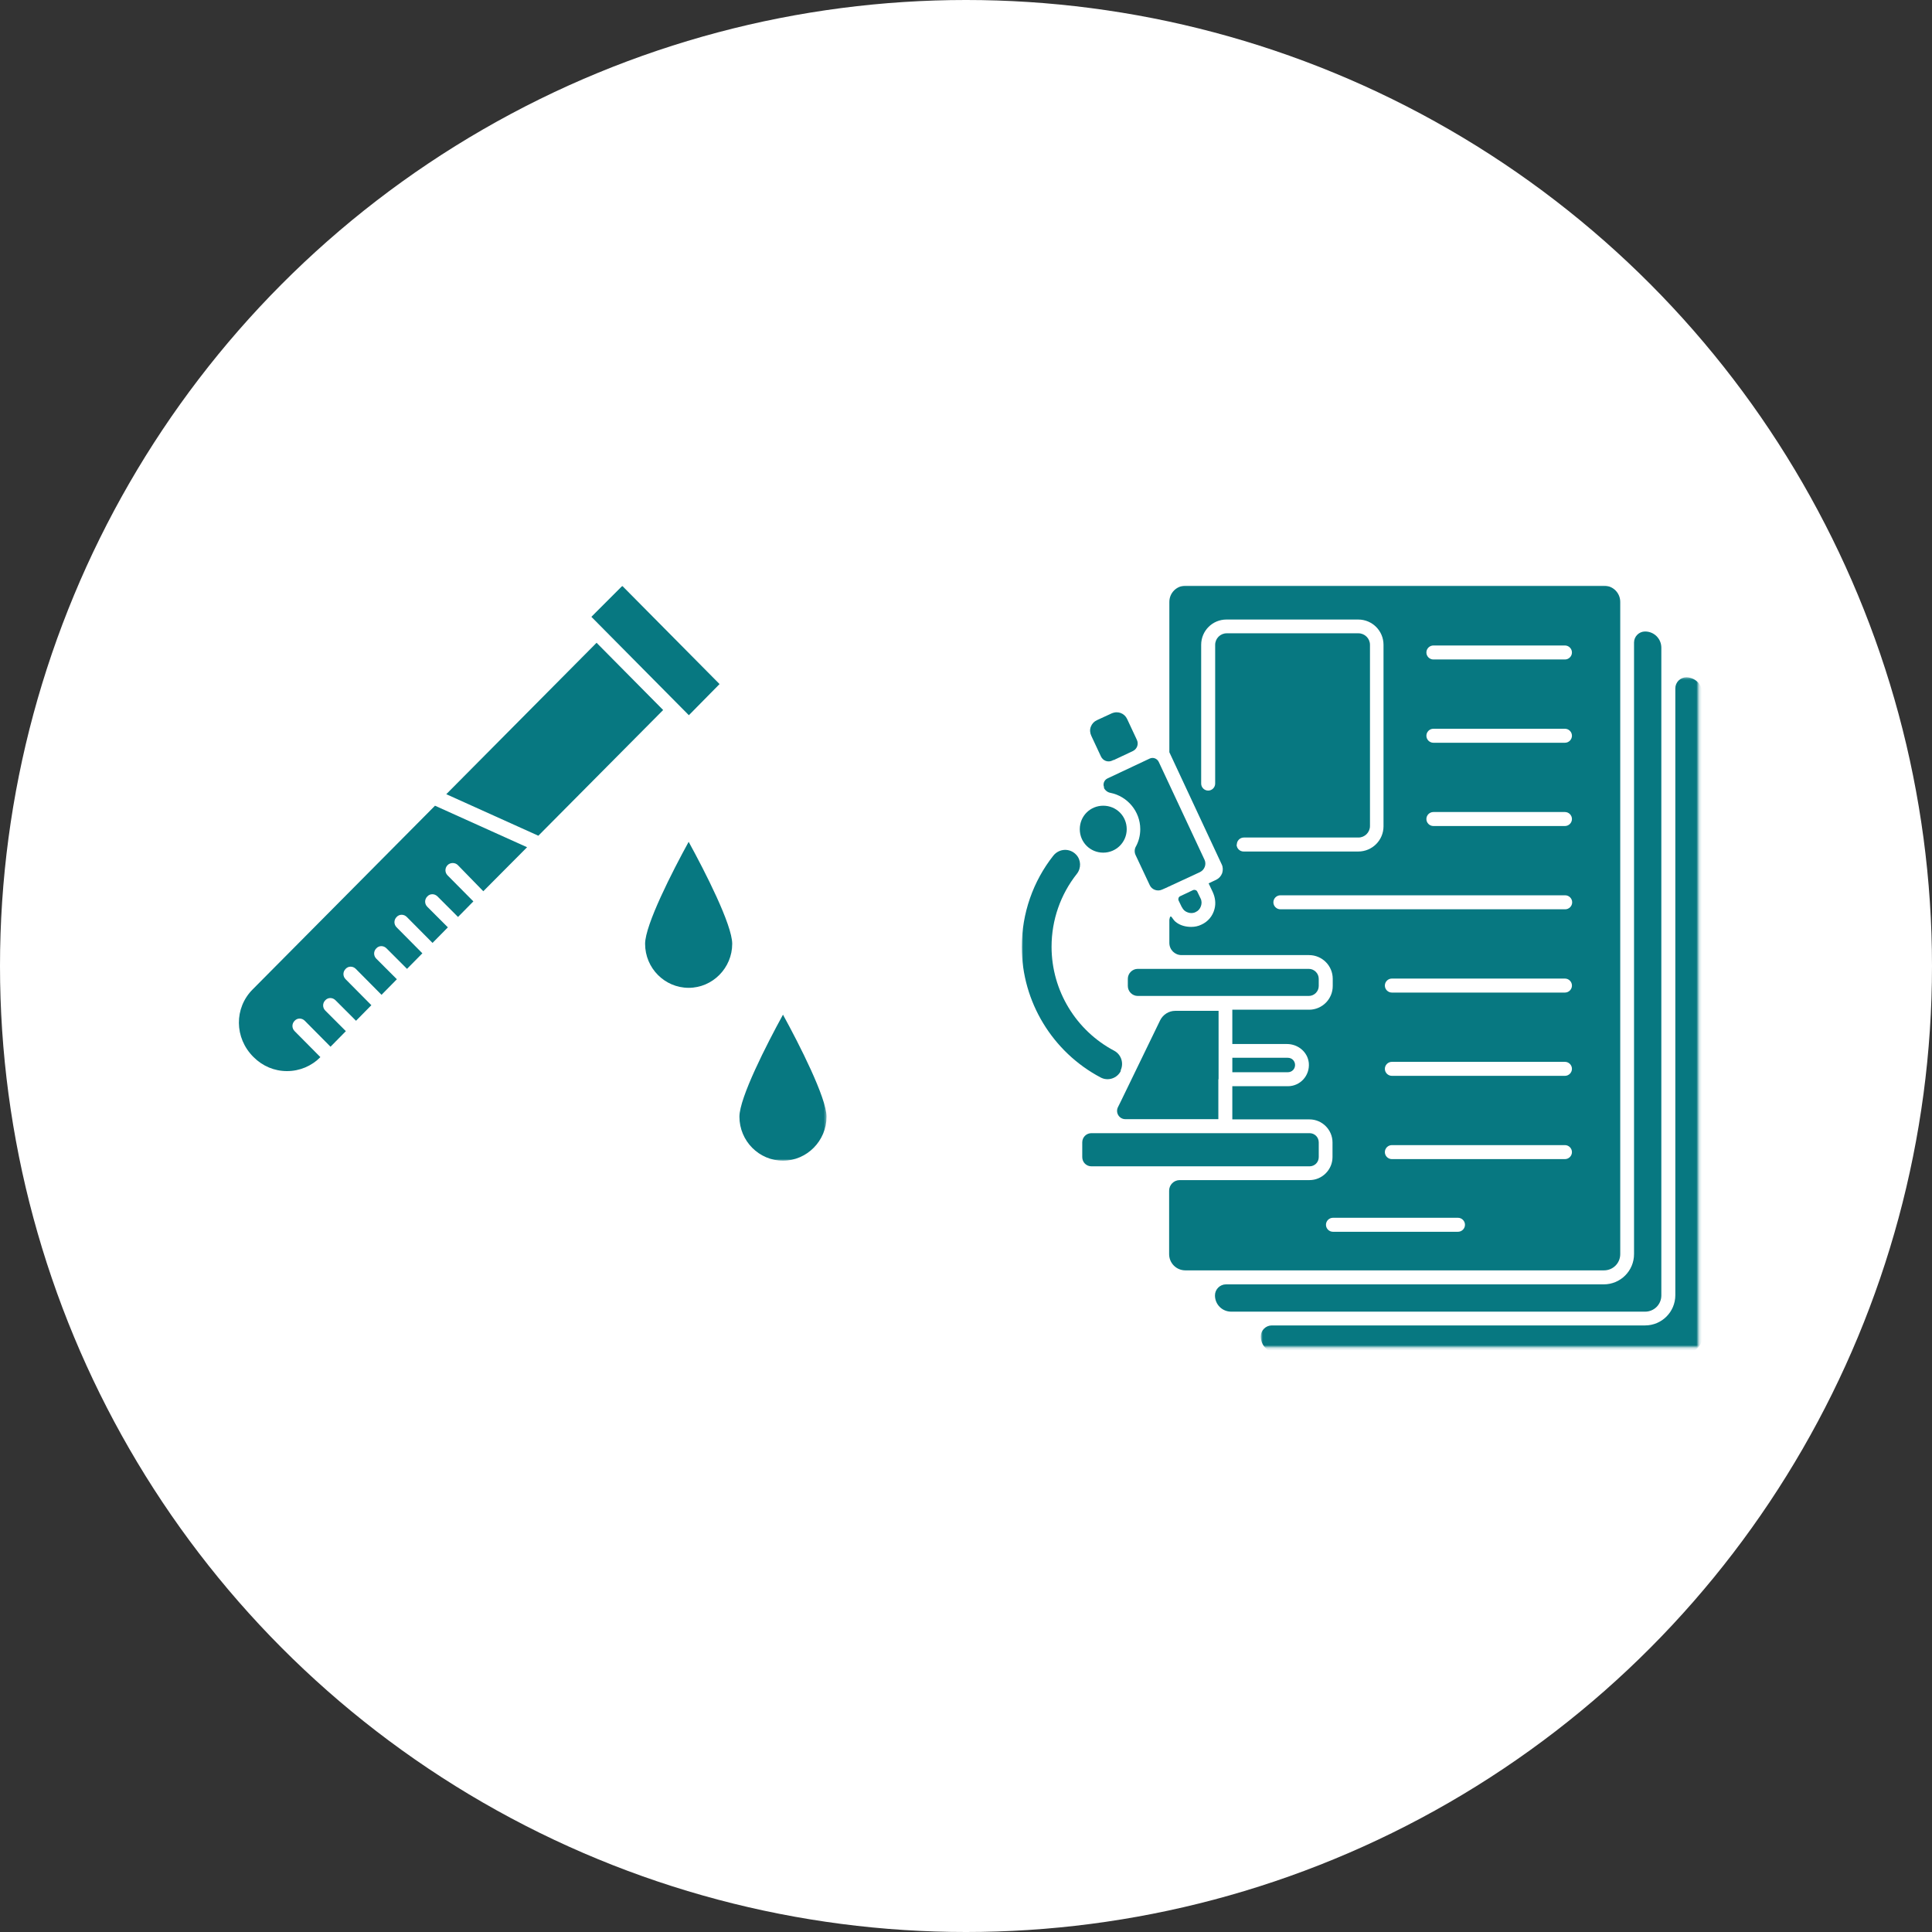 <svg width="726" height="726" viewBox="0 0 726 726" fill="none" xmlns="http://www.w3.org/2000/svg">
<rect x="0" y="0" width="726" height="726" fill="#333333" stroke="none"/>
<circle cx="363" cy="363" r="363" fill="white"/>
<mask id="mask0_31_5008" style="mask-type:luminance" maskUnits="userSpaceOnUse" x="383" y="220" width="256" height="287">
<path d="M638.28 220H383.875V506.206H638.28V220Z" fill="white"/>
</mask>
<g mask="url(#mask0_31_5008)">
<path d="M418.469 285.638L425.677 282.246C427.289 281.482 427.967 279.617 427.204 278.005L423.557 270.204C423.049 269.101 422.201 268.338 421.098 267.914C420.589 267.744 420.08 267.66 419.572 267.66C418.978 267.66 418.3 267.829 417.706 268.084L412.194 270.628C411.092 271.137 410.328 271.985 409.904 273.087C409.48 274.189 409.565 275.377 410.074 276.479L413.72 284.281C414.484 285.892 416.349 286.57 417.96 285.807L418.469 285.553" fill="#077881"/>
<path d="M492.079 438.28C494.029 438.28 495.556 436.753 495.556 434.803V429.291C495.556 427.34 494.029 425.814 492.079 425.814H410.16C408.21 425.814 406.684 427.34 406.684 429.291V434.803C406.684 436.753 408.21 438.28 410.16 438.28H492.079Z" fill="#077881"/>
<path d="M414.83 295.898V296.068C415.339 297.086 416.272 297.764 417.289 297.934C423.649 299.206 428.483 304.887 428.483 311.587C428.483 313.961 427.89 316.251 426.787 318.201C426.278 319.134 426.278 320.321 426.702 321.254L432.045 332.617C432.808 334.314 434.928 335.077 436.624 334.314L437.981 333.72L449.684 328.293L450.956 327.699C452.652 326.851 453.415 324.816 452.652 323.12L435.437 286.316C434.843 285.044 433.317 284.45 432.045 285.044L416.187 292.506C414.915 293.1 414.321 294.626 414.915 295.898" fill="#077881"/>
<path d="M414.575 320.405C419.409 320.405 423.395 316.504 423.395 311.586C423.395 306.667 419.494 302.767 414.575 302.767C409.657 302.767 405.756 306.667 405.756 311.586C405.756 316.504 409.657 320.405 414.575 320.405Z" fill="#077881"/>
<path d="M421.102 402.24C422.374 399.526 421.356 396.304 418.728 394.862C404.396 387.315 395.153 372.305 395.153 355.769C395.153 345.677 398.545 336.095 404.651 328.378C406.347 326.258 406.262 323.12 404.396 321.169C402.022 318.625 398.036 318.795 395.831 321.509C388.199 331.176 383.959 343.218 383.959 355.853C383.959 376.46 395.577 395.371 413.555 404.869C416.353 406.395 419.83 405.208 421.187 402.409" fill="#077881"/>
<path d="M457.912 405.547V379.852H441.63C439.256 379.852 437.051 381.209 435.949 383.414C432.726 390.113 426.79 402.24 422.296 411.568C421.448 413.264 420.769 414.79 420.091 416.062C419.073 418.182 420.6 420.557 422.889 420.557H457.828V405.547" fill="#077881"/>
<path d="M444.159 340.928C444.583 341.861 445.347 342.54 446.364 342.879C447.297 343.218 448.399 343.218 449.332 342.709C450.265 342.285 450.943 341.522 451.283 340.504C451.622 339.572 451.622 338.469 451.113 337.536L449.926 335.077C449.671 334.483 448.908 334.229 448.315 334.483L443.481 336.773C442.887 337.028 442.633 337.791 442.887 338.384L444.075 340.844" fill="#077881"/>
<path d="M495.551 370.523V367.809C495.551 365.774 493.855 364.078 491.82 364.078H427.54C425.505 364.078 423.809 365.774 423.809 367.809V370.523C423.809 372.558 425.505 374.254 427.54 374.254H491.82C493.855 374.254 495.551 372.558 495.551 370.523Z" fill="#077881"/>
<path d="M486.655 400.203C486.655 398.676 485.468 397.489 483.941 397.489H463.08V402.917H483.941C485.468 402.917 486.655 401.729 486.655 400.203Z" fill="#077881"/>
<path d="M602.743 477.373C606.135 477.373 608.849 474.66 608.849 471.267V226.191C608.849 222.799 606.135 220.085 602.743 220.085H445.521C442.129 220.085 439.415 222.799 439.415 226.191V282.669L459.089 324.815C459.598 325.833 459.598 327.02 459.258 328.122C458.834 329.225 458.071 330.073 457.054 330.582L454.17 331.938L455.697 335.161C456.63 337.196 456.969 339.401 456.375 341.606C455.697 344.235 453.916 346.355 451.457 347.457C450.269 348.051 448.913 348.305 447.641 348.305C445.605 348.305 443.401 347.796 441.705 346.355C441.281 346.015 440.857 345.422 440.433 344.828C439.584 343.471 439.415 345.761 439.415 345.761V354.326C439.415 356.87 441.45 358.905 443.994 358.905H491.907C496.826 358.905 500.811 362.891 500.811 367.809V370.523C500.811 375.442 496.826 379.427 491.907 379.427H463.075V392.317H483.597C487.752 392.317 491.398 395.285 491.822 399.44C492.246 404.189 488.6 408.175 483.936 408.175H463.075V420.641H492.077C496.826 420.641 500.726 424.542 500.726 429.291V434.803C500.726 439.552 496.826 443.453 492.077 443.453H443.316C441.111 443.453 439.33 445.233 439.33 447.438V471.267C439.33 474.66 442.044 477.373 445.436 477.373H602.658M588.072 435.566H523.029C521.588 435.566 520.4 434.379 520.4 432.937C520.4 431.495 521.588 430.308 523.029 430.308H588.072C589.514 430.308 590.701 431.495 590.701 432.937C590.701 434.379 589.514 435.566 588.072 435.566ZM588.072 404.274H523.029C521.588 404.274 520.4 403.087 520.4 401.645C520.4 400.204 521.588 399.016 523.029 399.016H588.072C589.514 399.016 590.701 400.204 590.701 401.645C590.701 403.087 589.514 404.274 588.072 404.274ZM588.072 372.982H523.029C521.588 372.982 520.4 371.795 520.4 370.353C520.4 368.912 521.588 367.725 523.029 367.725H588.072C589.514 367.725 590.701 368.912 590.701 370.353C590.701 371.795 589.514 372.982 588.072 372.982ZM538.633 242.557H588.072C589.514 242.557 590.701 243.745 590.701 245.186C590.701 246.628 589.514 247.815 588.072 247.815H538.633C537.191 247.815 536.004 246.628 536.004 245.186C536.004 243.745 537.191 242.557 538.633 242.557ZM538.633 273.849H588.072C589.514 273.849 590.701 275.036 590.701 276.478C590.701 277.92 589.514 279.107 588.072 279.107H538.633C537.191 279.107 536.004 277.92 536.004 276.478C536.004 275.036 537.191 273.849 538.633 273.849ZM538.633 305.141H588.072C589.514 305.141 590.701 306.328 590.701 307.77C590.701 309.212 589.514 310.399 588.072 310.399H538.633C537.191 310.399 536.004 309.212 536.004 307.77C536.004 306.328 537.191 305.141 538.633 305.141ZM464.771 317.352C464.771 315.911 465.958 314.724 467.399 314.724H510.479C512.853 314.724 514.804 312.773 514.804 310.399V242.303C514.804 239.929 512.853 237.978 510.479 237.978H460.954C458.58 237.978 456.63 239.929 456.63 242.303V294.456C456.63 295.898 455.442 297.085 454.001 297.085C452.559 297.085 451.372 295.898 451.372 294.456V242.303C451.372 237.045 455.612 232.805 460.87 232.805H510.394C515.652 232.805 519.892 237.045 519.892 242.303V310.484C519.892 315.741 515.652 319.981 510.394 319.981H467.315C465.873 319.981 464.686 318.794 464.686 317.352H464.771ZM481.137 341.691C479.696 341.691 478.508 340.503 478.508 339.062C478.508 337.62 479.696 336.433 481.137 336.433H588.157C589.599 336.433 590.786 337.62 590.786 339.062C590.786 340.503 589.599 341.691 588.157 341.691H481.137ZM500.896 457.614H547.876C549.318 457.614 550.505 458.802 550.505 460.243C550.505 461.685 549.318 462.872 547.876 462.872H500.896C499.454 462.872 498.267 461.685 498.267 460.243C498.267 458.802 499.454 457.614 500.896 457.614Z" fill="#077881"/>
<path d="M618.187 492.892C621.579 492.892 624.292 490.178 624.292 486.786V243.406C624.292 240.013 621.579 237.3 618.187 237.3C615.897 237.3 614.031 239.165 614.031 241.455V471.268C614.031 477.543 608.943 482.631 602.668 482.631H460.71C458.42 482.631 456.555 484.497 456.555 486.786C456.555 490.178 459.268 492.892 462.66 492.892H618.102" fill="#077881"/>
</g>
<mask id="mask1_31_5008" style="mask-type:luminance" maskUnits="userSpaceOnUse" x="473" y="254" width="166" height="253">
<path d="M638.196 254.43H473.766V506.206H638.196V254.43Z" fill="white"/>
</mask>
<g mask="url(#mask1_31_5008)">
<path d="M633.702 254.515C631.412 254.515 629.546 256.381 629.546 258.67V486.702C629.546 492.977 624.458 498.065 618.183 498.065H477.921C475.631 498.065 473.766 499.931 473.766 502.221C473.766 505.613 476.479 508.326 479.871 508.326H633.617C637.009 508.326 639.722 505.613 639.722 502.221V260.621C639.722 257.229 637.009 254.515 633.617 254.515" fill="#077881"/>
</g>
<mask id="mask2_31_5008" style="mask-type:luminance" maskUnits="userSpaceOnUse" x="88" y="220" width="223" height="217">
<path d="M310.604 220H88V436.244H310.604V220Z" fill="white"/>
</mask>
<g mask="url(#mask2_31_5008)">
<path d="M168.214 325.069C167.111 326.171 167.111 327.867 168.214 328.97L177.881 338.722L172.115 344.573L164.398 336.856C163.295 335.754 161.599 335.754 160.582 336.856C159.479 337.959 159.479 339.655 160.582 340.757L168.299 348.474L162.532 354.326L152.865 344.573C151.762 343.471 150.066 343.471 149.049 344.573C147.946 345.676 147.946 347.372 149.049 348.474L158.716 358.226L152.949 364.078L145.233 356.361C144.13 355.258 142.434 355.258 141.416 356.361C140.314 357.463 140.314 359.159 141.416 360.262L149.133 367.979L143.367 373.83L133.699 364.078C132.597 362.975 130.901 362.975 129.883 364.078C128.781 365.18 128.781 366.876 129.883 367.979L139.551 377.731L133.784 383.582L126.067 375.865C124.965 374.763 123.269 374.763 122.251 375.865C121.149 376.968 121.149 378.664 122.251 379.766L129.968 387.483L124.202 393.334L114.534 383.582C113.432 382.48 111.736 382.48 110.718 383.582C109.616 384.685 109.616 386.381 110.718 387.483L120.386 397.235C117.078 400.627 112.584 402.493 107.835 402.493C103.086 402.493 98.676 400.627 95.284 397.235C87.991 390.027 87.991 378.748 94.945 371.795L163.465 302.766L198.064 318.37L181.612 334.906L172.03 325.069C171.012 324.051 169.231 324.051 168.214 325.069Z" fill="#077881"/>
<path d="M249.194 266.81L202.298 314.045L167.699 298.441L224.177 241.54L249.194 266.81Z" fill="#077881"/>
<path d="M222.225 231.787L233.842 220.169L270.392 257.058L258.859 268.761L222.225 231.787Z" fill="#077881"/>
<path d="M275.148 354.665C275.148 363.739 267.77 371.202 258.781 371.202C249.792 371.202 242.414 363.824 242.414 354.665C242.414 347.542 252.675 327.444 258.781 316.335C264.887 327.444 275.148 347.542 275.148 354.665Z" fill="#077881"/>
<path d="M310.593 419.623C310.593 428.697 303.215 436.159 294.226 436.159C285.237 436.159 277.859 428.781 277.859 419.623C277.859 412.499 288.12 392.401 294.226 381.292C300.332 392.401 310.593 412.584 310.593 419.623Z" fill="#077881"/>
</g>
</svg>
